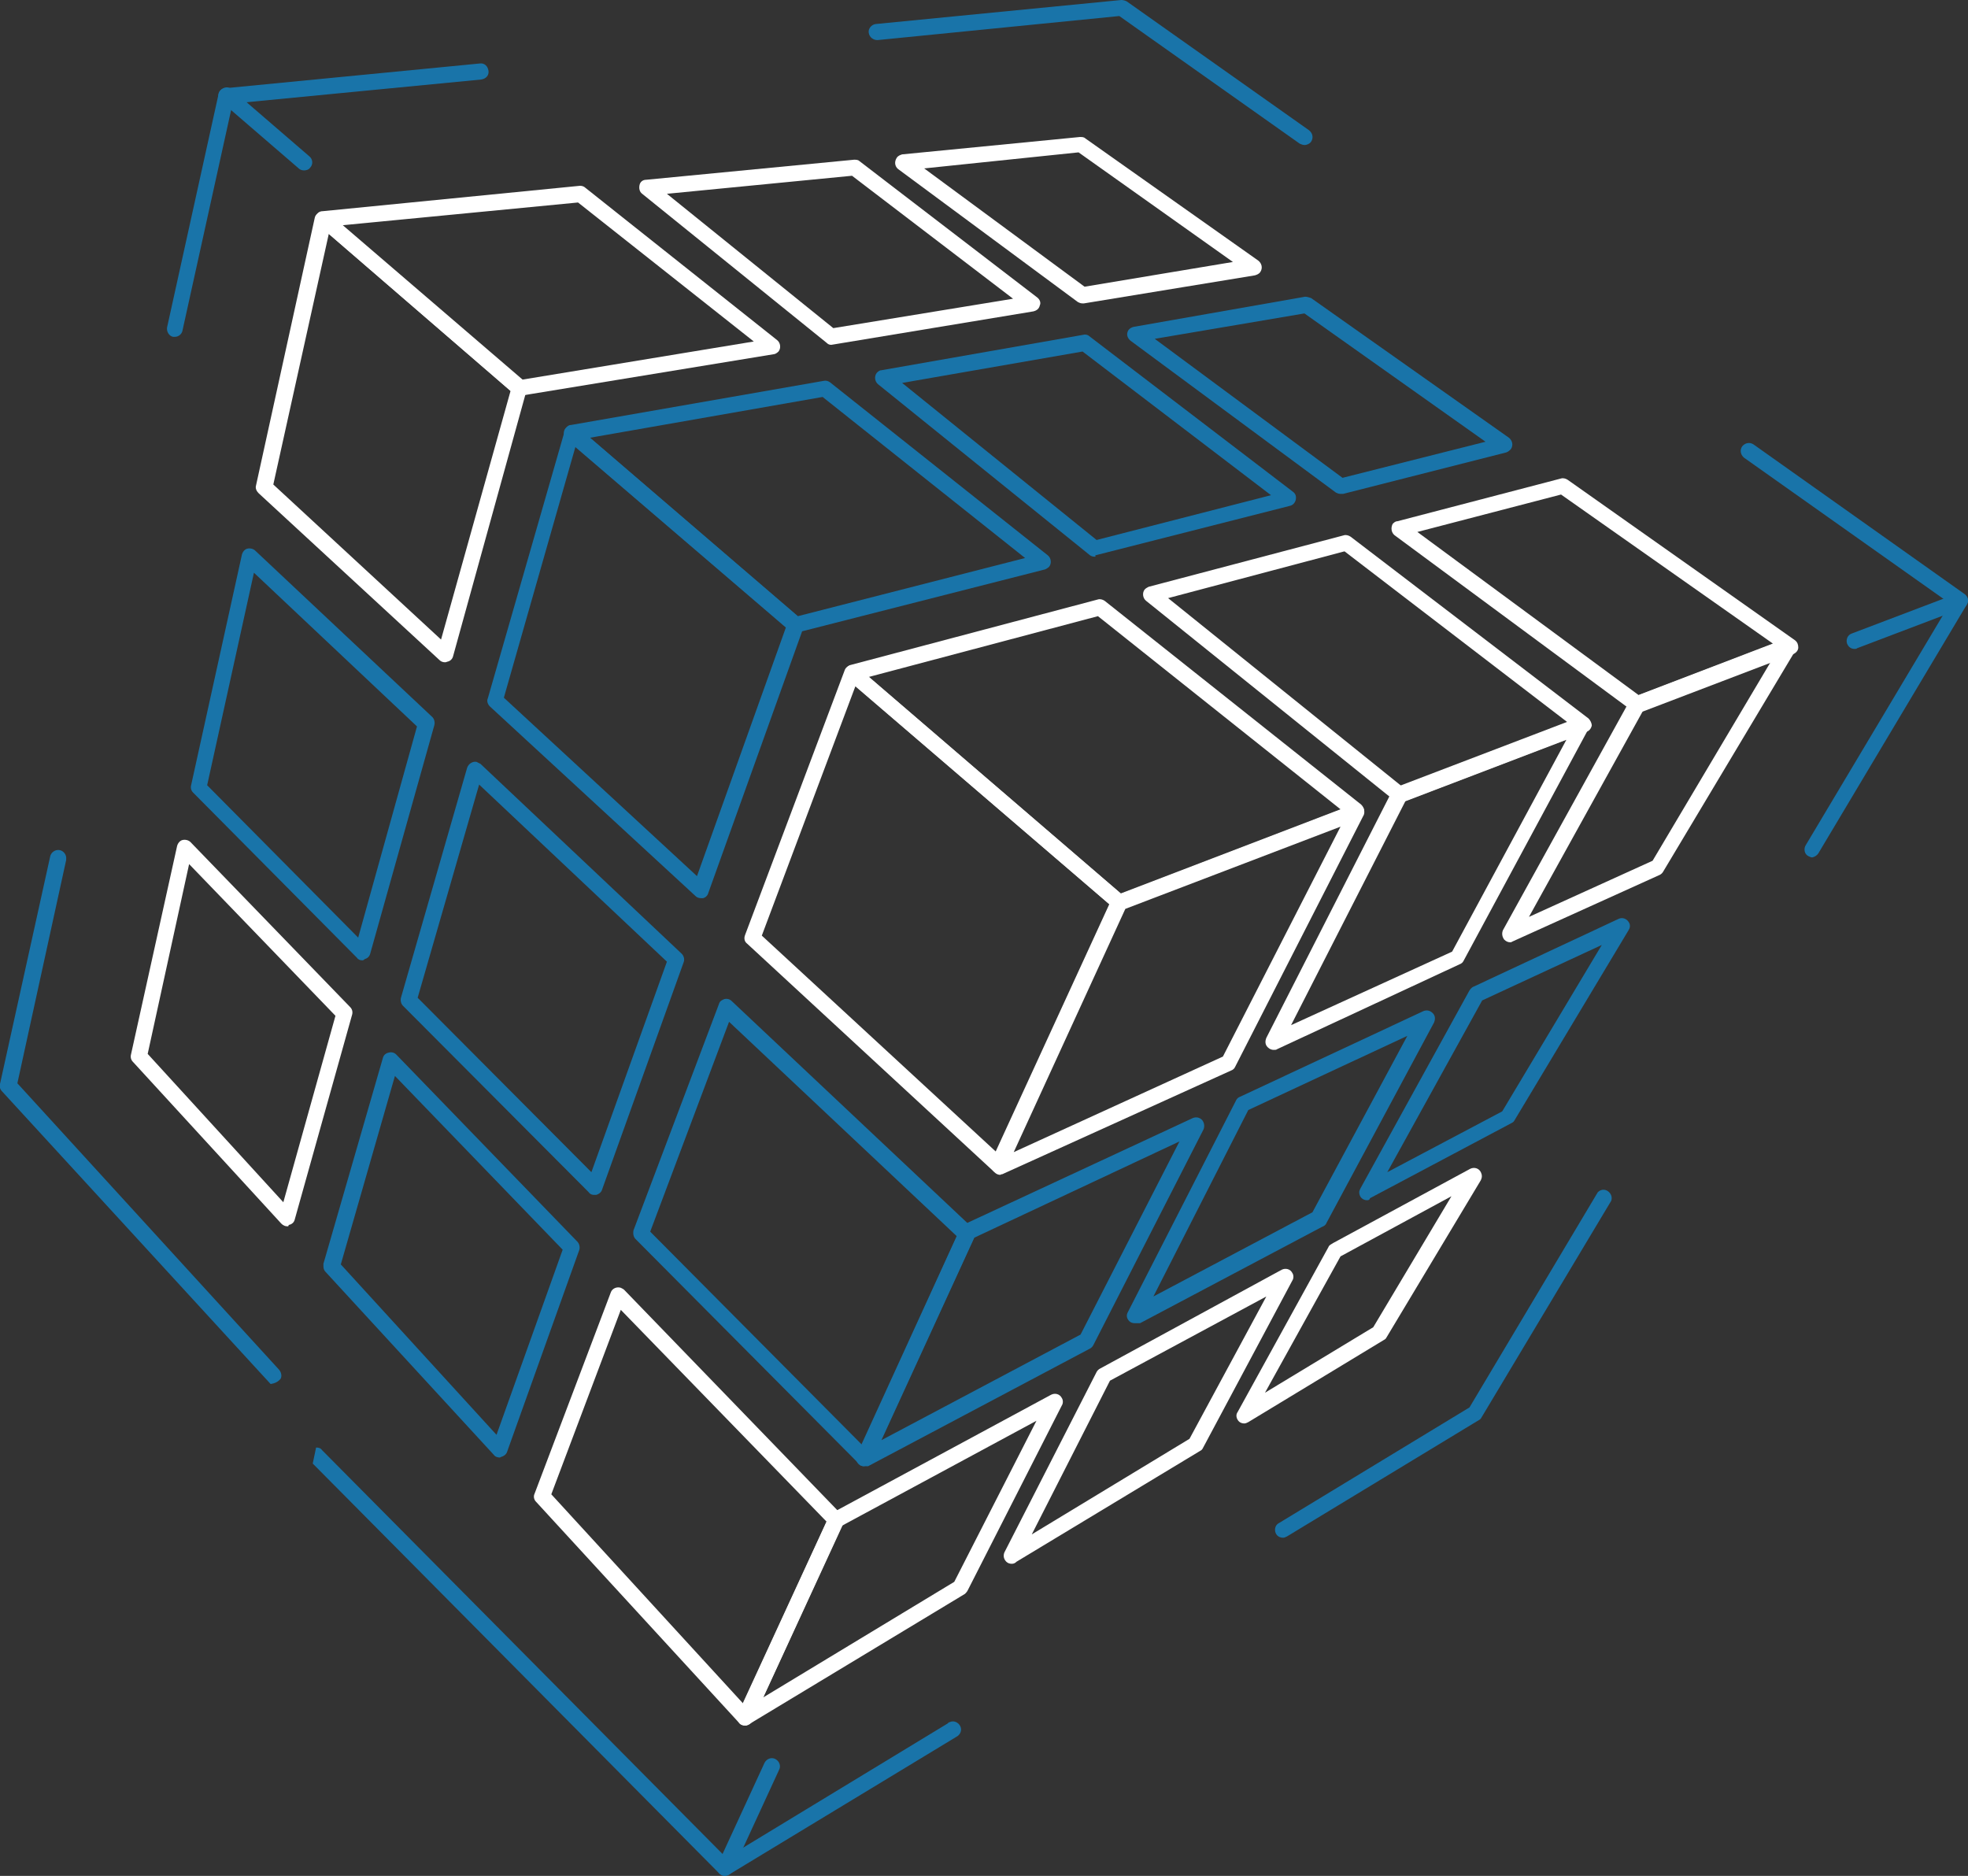 <?xml version="1.0" encoding="utf-8"?>
<!-- Generator: Adobe Illustrator 24.1.1, SVG Export Plug-In . SVG Version: 6.00 Build 0)  -->
<svg version="1.1" id="Layer_1" xmlns="http://www.w3.org/2000/svg" xmlns:xlink="http://www.w3.org/1999/xlink" x="0px" y="0px"
	 viewBox="0 0 294.5 280.7" style="enable-background:new 0 0 294.5 280.7;" xml:space="preserve">
<rect x="0" y="0" width="294.5" height="280.7" fill="#333333" stroke="none"/>
<style type="text/css">
	.st0{fill:#FFFFFF;}
	.st1{fill:#1974A9;}
</style>
<g id="Layer_2_1_">
	<g id="Layer_1-2">
		<path class="st0" d="M226,141c-0.3,0-0.6-0.1-0.9-0.4c-0.3-0.4-0.4-0.9-0.2-1.4l19-34.4c0.1-0.2,0.3-0.4,0.6-0.5l22.8-8.7
			c0.6-0.2,1.3,0.1,1.5,0.7c0.1,0.3,0.1,0.7-0.1,1l-19.8,33.1c-0.1,0.2-0.3,0.4-0.5,0.5l-22.1,10C226.3,140.9,226.2,141,226,141z
			 M245.9,106.3l-17.1,30.9l18.5-8.4L265,99L245.9,106.3z"/>
		<path class="st1" d="M204.6,179.6c-0.7,0-1.2-0.5-1.2-1.2c0-0.2,0.1-0.4,0.2-0.6l16.3-29.6c0.2-0.3,0.4-0.5,0.7-0.6l21.6-10.1
			c0.6-0.3,1.3,0,1.6,0.6c0.2,0.4,0.1,0.8-0.1,1.1l-17.1,28.5c-0.1,0.2-0.3,0.3-0.5,0.4l-21.1,11.2
			C205,179.5,204.8,179.6,204.6,179.6z M221.8,149.7l-14.2,25.7l17.2-9.1l14.9-24.9L221.8,149.7z M221,148.8L221,148.8z"/>
		<path class="st0" d="M124.4,51.6c-0.3,0-0.5-0.1-0.7-0.3L96.1,29c-0.4-0.3-0.5-0.8-0.4-1.3c0.1-0.5,0.5-0.8,1-0.8l31.1-3
			c0.3,0,0.6,0,0.8,0.2l26.6,20.4c0.4,0.3,0.6,0.8,0.4,1.2c-0.1,0.5-0.5,0.8-1,0.9l-30.2,5L124.4,51.6z M99.8,29l24.9,20.1l26.9-4.4
			l-24.1-18.4L99.8,29z"/>
		<path class="st0" d="M66.6,99.1c-0.3,0-0.6-0.1-0.8-0.3l-27.1-25c-0.3-0.3-0.5-0.7-0.4-1.1l8.8-40.1c0.1-0.6,0.8-1,1.4-0.9
			c0.2,0,0.4,0.1,0.5,0.2l29.4,25.3c0.4,0.3,0.5,0.8,0.4,1.2L67.8,98.2c-0.1,0.4-0.4,0.7-0.8,0.8C66.9,99,66.8,99.1,66.6,99.1z
			 M40.9,72.5L66,95.7l10.4-37.2L49.2,35L40.9,72.5z"/>
		<path class="st1" d="M54.2,143.7c-0.3,0-0.6-0.1-0.8-0.4l-24.5-24.7c-0.3-0.3-0.4-0.7-0.3-1.1l7.6-34.5c0.1-0.4,0.4-0.8,0.8-0.9
			c0.4-0.1,0.9,0,1.2,0.3l26.5,24.9c0.3,0.3,0.4,0.8,0.3,1.2l-9.6,34.2c-0.1,0.4-0.4,0.7-0.8,0.8C54.4,143.7,54.3,143.7,54.2,143.7z
			 M31,117.5l22.6,22.8l8.8-31.6L38,85.7L31,117.5z"/>
		<path class="st1" d="M88.9,178.8c-0.3,0-0.6-0.1-0.8-0.4l-27.8-27.9c-0.3-0.3-0.4-0.8-0.3-1.2l9.9-34.4c0.2-0.6,0.8-1,1.4-0.9
			c0.2,0.1,0.4,0.2,0.6,0.3l30.1,28.4c0.3,0.3,0.5,0.8,0.3,1.3l-12.2,34c-0.1,0.4-0.5,0.7-0.9,0.8C89.1,178.8,89,178.8,88.9,178.8z
			 M62.5,149.3l26,26.1l11.3-31.5l-28.1-26.5L62.5,149.3z"/>
		<path class="st0" d="M43,183.5c-0.3,0-0.6-0.1-0.9-0.4l-22.2-24.2c-0.3-0.3-0.4-0.7-0.3-1.1l6.9-31.2c0.1-0.4,0.4-0.8,0.8-0.9
			c0.4-0.1,0.9,0,1.2,0.3l23.9,24.7c0.3,0.3,0.4,0.7,0.3,1.1l-8.6,30.7c-0.1,0.4-0.4,0.7-0.9,0.8C43.2,183.5,43.1,183.5,43,183.5z
			 M22.1,157.7l20.3,22.2l7.8-27.9l-21.9-22.7L22.1,157.7z"/>
		<path class="st1" d="M74.8,218.1c-0.3,0-0.7-0.1-0.9-0.4l-25.2-27.4c-0.2-0.2-0.3-0.5-0.3-0.8c0-0.1,0-0.2,0-0.4l8.9-30.8
			c0.1-0.4,0.4-0.7,0.9-0.8c0.4-0.1,0.8,0,1.1,0.3l27.1,28c0.3,0.3,0.4,0.8,0.3,1.2l-10.8,30.2c-0.1,0.4-0.5,0.7-0.9,0.8L74.8,218.1
			z M51,189.2l23.3,25.5l9.9-27.7l-25.1-26L51,189.2z"/>
		<path class="st0" d="M111.5,258.2c-0.3,0-0.7-0.1-0.9-0.4l-30.4-33.1c-0.3-0.3-0.4-0.8-0.2-1.2l11.4-30.1c0.2-0.6,0.9-0.9,1.5-0.7
			c0.2,0.1,0.4,0.2,0.5,0.3l32.6,33.7c0.3,0.4,0.4,0.9,0.2,1.3l-13.6,29.5c-0.2,0.4-0.5,0.6-0.9,0.7L111.5,258.2z M82.5,223.6
			l28.7,31.3l12.5-27.2L92.9,196L82.5,223.6z"/>
		<path class="st1" d="M129.3,219.4c-0.3,0-0.6-0.1-0.8-0.4l-33.4-33.6c-0.3-0.3-0.4-0.8-0.3-1.3l12.8-33.9c0.1-0.4,0.5-0.6,0.8-0.7
			c0.4-0.1,0.8,0,1.1,0.3l36,33.9c0.4,0.4,0.5,0.9,0.3,1.4l-15.4,33.5c-0.2,0.4-0.5,0.6-0.9,0.7L129.3,219.4z M97.3,184.3l31.7,31.9
			l14.2-31.2l-34.1-32.1L97.3,184.3z"/>
		<path class="st1" d="M104.9,134.4c-0.3,0-0.6-0.1-0.8-0.3l-30.8-28.4c-0.3-0.3-0.5-0.8-0.3-1.2l11.5-40c0.1-0.4,0.4-0.7,0.8-0.8
			c0.4-0.1,0.8,0,1.1,0.2l33.5,28.8c0.4,0.3,0.5,0.8,0.3,1.3L106,133.6c-0.1,0.4-0.4,0.7-0.8,0.8L104.9,134.4z M75.4,104.4
			l28.9,26.7l13.3-37.2l-31.5-27L75.4,104.4z"/>
		<path class="st0" d="M149.4,175.5c-0.3,0-0.6-0.1-0.8-0.3l-36.8-34c-0.4-0.3-0.5-0.8-0.3-1.3l14.9-39.6c0.2-0.6,0.9-0.9,1.5-0.7
			c0.1,0,0.3,0.1,0.4,0.2l39.9,34.3c0.4,0.3,0.5,0.9,0.3,1.4l-18.1,39.3c-0.2,0.4-0.5,0.6-0.9,0.7L149.4,175.5z M114,140l35,32.3
			l17-37l-38-32.6L114,140z"/>
		<path class="st0" d="M190.6,157.1c-0.3,0-0.6-0.1-0.9-0.4c-0.4-0.4-0.4-0.9-0.2-1.4l18.8-36.9c0.1-0.3,0.4-0.5,0.6-0.6l27.5-10.5
			c0.5-0.2,1,0,1.3,0.3c0.3,0.4,0.4,0.9,0.1,1.3l-18.8,34.9c-0.1,0.2-0.3,0.4-0.6,0.5L191.1,157C191,157.1,190.8,157.1,190.6,157.1z
			 M210.3,119.9l-17.1,33.5l24.1-11l17.1-31.7L210.3,119.9z M218.2,143.4L218.2,143.4z"/>
		<path class="st0" d="M151.4,234c-0.3,0-0.6-0.1-0.8-0.3c-0.4-0.4-0.5-0.9-0.3-1.4l13.8-27c0.1-0.2,0.3-0.4,0.5-0.5l27.2-14.8
			c0.6-0.3,1.3-0.1,1.6,0.5c0.2,0.3,0.2,0.8,0,1.1L180,216.7c-0.1,0.2-0.2,0.3-0.4,0.4l-27.5,16.6C151.9,233.9,151.7,234,151.4,234z
			 M166.1,206.6l-11.7,23l23.6-14.3l11.5-21.3L166.1,206.6z"/>
		<path class="st1" d="M169.8,198c-0.3,0-0.6-0.1-0.8-0.3c-0.4-0.4-0.5-0.9-0.2-1.4l16.2-31.7c0.1-0.2,0.3-0.4,0.6-0.5l27.4-12.8
			c0.5-0.2,1-0.1,1.4,0.3c0.4,0.4,0.4,0.9,0.2,1.4l-16.1,30c-0.1,0.3-0.4,0.5-0.7,0.6l-27.2,14.4C170.2,198,170,198,169.8,198z
			 M186.8,166.1L172.6,194l23.8-12.6l14.2-26.4L186.8,166.1z"/>
		<path class="st1" d="M119.1,94.7c-0.3,0-0.6-0.1-0.8-0.3L84.8,65.7c-0.5-0.4-0.6-1.2-0.1-1.7c0.2-0.2,0.4-0.4,0.7-0.4l37.8-6.6
			c0.4-0.1,0.7,0,1,0.2l32.6,25.9c0.5,0.4,0.6,1.2,0.2,1.7c-0.2,0.2-0.4,0.3-0.6,0.4l-36.9,9.4C119.3,94.7,119.2,94.7,119.1,94.7z
			 M88.3,65.5l31.1,26.7l34-8.7l-30.3-24.1L88.3,65.5z"/>
		<path class="st1" d="M163.8,83.3c-0.3,0-0.6-0.1-0.8-0.3l-31.6-25.5c-0.5-0.4-0.6-1.2-0.2-1.7c0.2-0.2,0.4-0.4,0.7-0.4l30.2-5.3
			c0.3-0.1,0.7,0,0.9,0.2l30.5,23.3c0.4,0.3,0.5,0.7,0.4,1.2c-0.1,0.4-0.4,0.8-0.9,0.9l-29.1,7.4C164,83.3,163.9,83.3,163.8,83.3z
			 M135,57.3l29.1,23.5l26.1-6.7L162,52.6L135,57.3z"/>
		<path class="st0" d="M162,45.4c-0.3,0-0.5-0.1-0.7-0.2l-26.9-19.9c-0.5-0.4-0.6-1.1-0.2-1.7c0.2-0.3,0.5-0.4,0.8-0.5l26.6-2.6
			c0.3,0,0.6,0,0.8,0.2L188.3,39c0.5,0.4,0.7,1.1,0.3,1.7c-0.2,0.3-0.5,0.4-0.8,0.5l-25.6,4.2L162,45.4z M138.3,25.2l24,17.7
			l22.2-3.7l-23.1-16.4L138.3,25.2z"/>
		<path class="st1" d="M200.6,73.9c-0.3,0-0.5-0.1-0.7-0.2L169.2,51c-0.4-0.3-0.6-0.8-0.5-1.2c0.1-0.5,0.5-0.8,1-0.9l25.6-4.5
			c0.3,0,0.6,0.1,0.9,0.2l29.6,20.9c0.5,0.4,0.7,1.1,0.3,1.7c-0.2,0.2-0.4,0.4-0.7,0.5L201,73.9C200.9,73.9,200.8,73.9,200.6,73.9z
			 M172.8,50.7l28.1,20.8l21.4-5.4l-27.1-19.2L172.8,50.7z"/>
		<path class="st0" d="M149.7,175.8c-0.3,0-0.6-0.1-0.9-0.4c-0.4-0.4-0.6-1-0.4-1.5l18-39.3c0.1-0.3,0.4-0.5,0.7-0.6l35.5-13.6
			c0.6-0.2,1.3,0.1,1.5,0.7c0.1,0.3,0.1,0.7-0.1,1l-19.2,37.6c-0.1,0.2-0.3,0.4-0.6,0.5l-34.2,15.5
			C150,175.7,149.8,175.7,149.7,175.8z M168.4,136l-16.7,36.4l31.3-14.3l17.6-34.4L168.4,136z"/>
		<path class="st0" d="M111.5,258.2c-0.3,0-0.6-0.1-0.8-0.3c-0.4-0.4-0.5-0.9-0.3-1.4L124,227c0.1-0.2,0.3-0.4,0.5-0.6l32.8-17.7
			c0.6-0.3,1.3-0.1,1.6,0.5c0.2,0.3,0.2,0.8,0,1.1L144.8,238c-0.1,0.2-0.3,0.4-0.4,0.5L112.1,258
			C111.9,258.1,111.7,258.2,111.5,258.2z M126,228.3L114.2,254l28.6-17.3l12.3-24.1L126,228.3z"/>
		<path class="st0" d="M186.2,213c-0.3,0-0.6-0.1-0.8-0.3c-0.4-0.4-0.5-1-0.2-1.4l13.6-24.7c0.1-0.3,0.4-0.4,0.7-0.6l20.5-11.1
			c0.6-0.3,1.3-0.1,1.6,0.5c0.2,0.4,0.2,0.8,0,1.2l-14.1,23.5c-0.1,0.2-0.2,0.3-0.4,0.4l-20.3,12.3C186.6,212.9,186.4,213,186.2,213
			z M200.6,188l-11.3,20.4l16.2-9.8l11.7-19.6L200.6,188z M199.8,187.1L199.8,187.1z"/>
		<path class="st1" d="M129.3,219.4c-0.3,0-0.6-0.1-0.8-0.3c-0.4-0.4-0.5-0.9-0.3-1.4l15.5-33.9c0.1-0.3,0.3-0.5,0.6-0.6l34.2-15.9
			c0.5-0.2,1-0.1,1.4,0.3c0.3,0.4,0.4,0.9,0.2,1.4l-16.5,32.3c-0.1,0.2-0.3,0.4-0.5,0.5l-33.2,17.6
			C129.7,219.4,129.5,219.4,129.3,219.4z M145.8,185.2l-13.9,30.3l29.8-15.8l14.8-28.9L145.8,185.2z"/>
		<path class="st0" d="M209.5,120.2c-0.3,0-0.5-0.1-0.7-0.3l-37.3-30c-0.5-0.4-0.6-1.2-0.2-1.7c0.2-0.2,0.4-0.3,0.6-0.4l29.2-7.7
			c0.3-0.1,0.7,0,1,0.2l35.6,27.2c0.3,0.3,0.5,0.7,0.5,1.1c-0.1,0.4-0.4,0.8-0.8,0.9l-27.5,10.5
			C209.8,120.2,209.6,120.2,209.5,120.2z M174.8,89.5l34.9,28.1l24.9-9.5l-33.4-25.6L174.8,89.5z"/>
		<path class="st0" d="M78,59.2c-0.3,0-0.7-0.1-1-0.2L47.7,33.7c-0.4-0.3-0.5-0.8-0.4-1.3c0.1-0.5,0.5-0.8,1-0.8l38.5-3.8
			c0.3,0,0.6,0.1,0.8,0.3l28.7,22.8c0.5,0.4,0.6,1.2,0.2,1.7c-0.2,0.2-0.5,0.4-0.7,0.4L78,59.2z M51.3,33.7l26.9,23.1l34.6-5.7
			L86.5,30.3L51.3,33.7z"/>
		<path class="st0" d="M245,106.6c-0.3,0-0.5-0.1-0.7-0.2l-35.6-26.3c-0.5-0.4-0.6-1.1-0.3-1.7c0.2-0.2,0.4-0.4,0.7-0.4l24.5-6.4
			c0.3-0.1,0.7,0,1,0.2l34,24c0.4,0.3,0.5,0.7,0.5,1.1c0,0.4-0.3,0.8-0.8,1l-22.8,8.7C245.3,106.6,245.2,106.6,245,106.6z
			 M212.1,79.6l33.1,24.4l20.1-7.7L233.6,74L212.1,79.6z"/>
		<path class="st0" d="M167.5,136.2c-0.3,0-0.6-0.1-0.8-0.3l-39.9-34.3c-0.4-0.4-0.5-1-0.3-1.4c0.2-0.3,0.4-0.6,0.8-0.7l37-9.8
			c0.3-0.1,0.7,0,1,0.2l38.4,30.5c0.3,0.3,0.5,0.7,0.4,1.1c-0.1,0.4-0.4,0.8-0.8,0.9l-35.5,13.6
			C167.7,136.2,167.6,136.2,167.5,136.2z M130,101.3l37.7,32.4l32.9-12.6l-36.3-28.9L130,101.3z"/>
		<path class="st1" d="M192,230.1c-0.7,0-1.2-0.5-1.2-1.2c0-0.4,0.2-0.8,0.6-1l28.5-17.3l19.2-32.2c0.5-0.5,1.2-0.5,1.7,0
			c0.3,0.3,0.5,0.8,0.3,1.3l-19.4,32.4c-0.1,0.2-0.2,0.3-0.4,0.4l-28.7,17.4C192.4,230,192.2,230.1,192,230.1z"/>
		<path class="st1" d="M271.2,128.3c-0.2,0-0.4-0.1-0.6-0.2c-0.6-0.3-0.7-1.1-0.4-1.6l21.6-36.2L261,68.5c-0.5-0.4-0.7-1.1-0.3-1.7
			c0.4-0.5,1.1-0.7,1.7-0.3c0,0,0,0,0,0L294,88.9c0.5,0.4,0.7,1,0.3,1.6l-22.2,37.2C271.9,128,271.6,128.2,271.2,128.3z"/>
		<path class="st1" d="M195.2,21.7c-0.2,0-0.5-0.1-0.7-0.2l-27-19.1L131.3,6c-0.6,0-1.2-0.4-1.3-1.1c-0.1-0.6,0.4-1.2,1-1.3
			c0,0,0,0,0,0L167.8,0c0.3,0,0.6,0.1,0.8,0.2l27.3,19.3c0.5,0.4,0.7,1.1,0.3,1.7C196,21.5,195.6,21.7,195.2,21.7z"/>
		<path class="st1" d="M26.2,50.4h-0.3c-0.6-0.1-1-0.8-0.9-1.4c0,0,0,0,0,0l7.7-34.9c0.1-0.5,0.5-0.9,1-0.9l38.1-3.7
			c0.7-0.1,1.2,0.4,1.3,1.1c0.1,0.7-0.4,1.2-1.1,1.3l0,0l-37.2,3.6l-7.5,34C27.2,50,26.7,50.4,26.2,50.4z"/>
		<path class="st1" d="M38.2,204.6L0.3,163.3C0,163-0.1,162.6,0,162.2l7.5-34c0.1-0.6,0.7-1.1,1.4-1c0.6,0.1,1.1,0.7,1,1.4
			c0,0,0,0.1,0,0.1l-7.3,33.4L41.8,205c0.3,0.4,0.4,0.9,0.2,1.3c-0.4,0.5-0.9,0.7-1.5,0.8L38.2,204.6z"/>
		<path class="st1" d="M46.8,219l60.8,61.3c0.4,0.4,1,0.5,1.5,0.2l34-20.6c0.6-0.3,0.9-1,0.6-1.6s-1-0.9-1.6-0.6
			c-0.1,0-0.2,0.1-0.3,0.2L108.7,278l-60.5-61c-0.2-0.3-0.5-0.4-0.9-0.4L46.8,219z"/>
		<path class="st1" d="M277.5,97.1c-0.5,0-0.9-0.3-1.1-0.8c-0.2-0.6,0.1-1.3,0.7-1.5l15.8-6c0.6-0.2,1.3,0.1,1.5,0.7
			c0.2,0.6-0.1,1.3-0.7,1.5l-15.8,6C277.8,97.1,277.7,97.1,277.5,97.1z"/>
		<path class="st1" d="M45.5,25.5c-0.3,0-0.6-0.1-0.8-0.3l-11.6-10c-0.5-0.4-0.6-1.2-0.1-1.7s1.2-0.6,1.7-0.1l0,0l11.6,10
			c0.5,0.4,0.6,1.2,0.1,1.7c0,0,0,0,0,0C46.2,25.4,45.8,25.5,45.5,25.5z"/>
		<path class="st1" d="M108.5,280.7c-0.2,0-0.3,0-0.5-0.1c-0.6-0.3-0.9-1-0.6-1.6c0,0,0,0,0,0l7-15.2c0.3-0.6,1-0.9,1.6-0.6
			c0.6,0.3,0.9,1,0.6,1.6l0,0l-7,15.2C109.4,280.4,108.9,280.7,108.5,280.7z"/>
	</g>
</g>
</svg>
